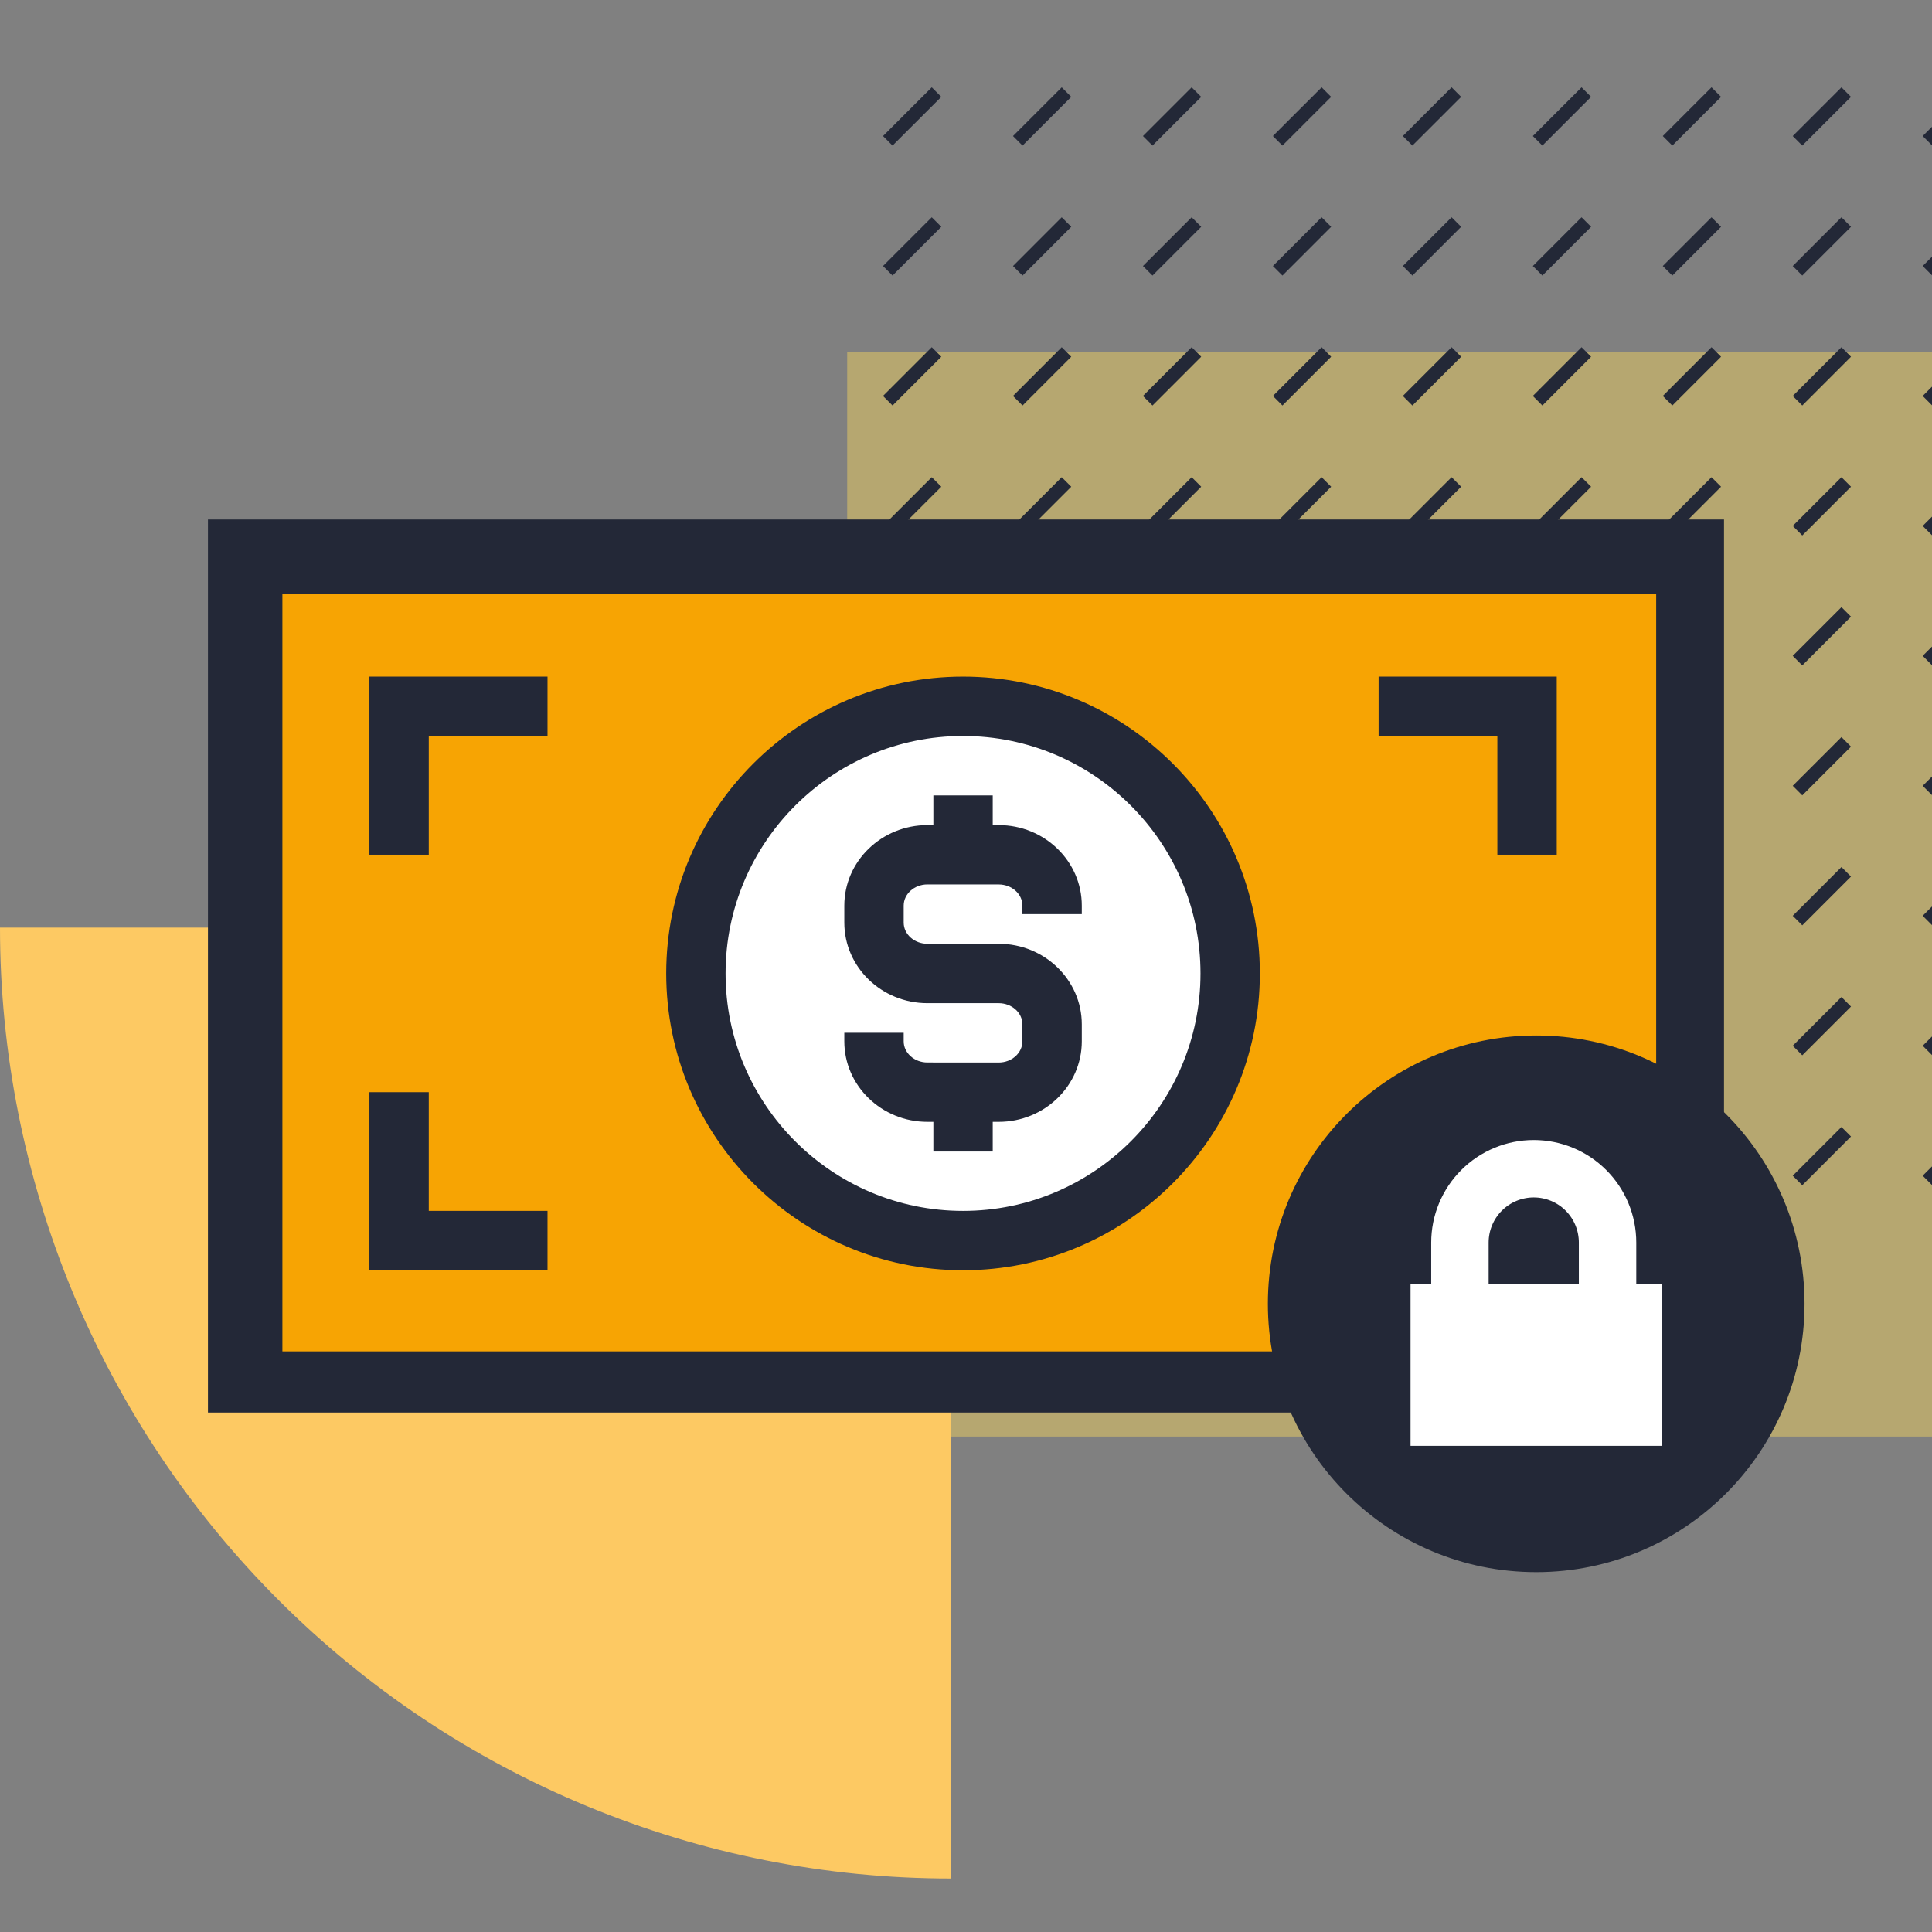 <svg width="72" height="72" viewBox="0 0 72 72" fill="none" xmlns="http://www.w3.org/2000/svg">
<rect x="0" y="0" width="72" height="72" fill="#808080" stroke="none"/>
<g clip-path="url(#clip0_3474_6192)">
<rect x="31.572" y="13.108" width="40.428" height="40.428" fill="#FEDB5B" fill-opacity="0.43"/>
<path d="M34.902 42.177L33.085 43.993M73.648 3.431L71.831 5.247L73.648 3.431ZM68.804 3.431L66.988 5.247L68.804 3.431ZM63.961 3.431L62.145 5.247L63.961 3.431ZM59.118 3.431L57.302 5.247L59.118 3.431ZM54.275 3.431L52.458 5.247L54.275 3.431ZM49.431 3.431L47.615 5.247L49.431 3.431ZM44.588 3.431L42.772 5.247L44.588 3.431ZM39.745 3.431L37.929 5.247L39.745 3.431ZM34.902 3.431L33.085 5.247L34.902 3.431ZM73.648 8.274L71.831 10.091L73.648 8.274ZM68.804 8.274L66.988 10.091L68.804 8.274ZM63.961 8.274L62.145 10.091L63.961 8.274ZM59.118 8.274L57.302 10.091L59.118 8.274ZM54.275 8.274L52.458 10.091L54.275 8.274ZM49.431 8.274L47.615 10.091L49.431 8.274ZM44.588 8.274L42.772 10.091L44.588 8.274ZM39.745 8.274L37.929 10.091L39.745 8.274ZM34.902 8.274L33.085 10.091L34.902 8.274ZM73.648 13.117L71.831 14.934L73.648 13.117ZM68.804 13.117L66.988 14.934L68.804 13.117ZM63.961 13.117L62.145 14.934L63.961 13.117ZM59.118 13.117L57.302 14.934L59.118 13.117ZM54.275 13.117L52.458 14.934L54.275 13.117ZM49.431 13.117L47.615 14.934L49.431 13.117ZM44.588 13.117L42.772 14.934L44.588 13.117ZM39.745 13.117L37.929 14.934L39.745 13.117ZM34.902 13.117L33.085 14.934L34.902 13.117ZM73.648 17.961L71.831 19.777L73.648 17.961ZM68.804 17.961L66.988 19.777L68.804 17.961ZM63.961 17.961L62.145 19.777L63.961 17.961ZM59.118 17.961L57.302 19.777L59.118 17.961ZM54.275 17.961L52.458 19.777L54.275 17.961ZM49.431 17.961L47.615 19.777L49.431 17.961ZM44.588 17.961L42.772 19.777L44.588 17.961ZM39.745 17.961L37.929 19.777L39.745 17.961ZM34.902 17.961L33.085 19.777L34.902 17.961ZM73.648 22.804L71.831 24.62L73.648 22.804ZM68.804 22.804L66.988 24.62L68.804 22.804ZM63.961 22.804L62.145 24.62L63.961 22.804ZM59.118 22.804L57.302 24.62L59.118 22.804ZM54.275 22.804L52.458 24.62L54.275 22.804ZM49.431 22.804L47.615 24.62L49.431 22.804ZM44.588 22.804L42.772 24.62L44.588 22.804ZM39.745 22.804L37.929 24.62L39.745 22.804ZM34.902 22.804L33.085 24.62L34.902 22.804ZM73.648 27.647L71.831 29.463L73.648 27.647ZM68.804 27.647L66.988 29.463L68.804 27.647ZM63.961 27.647L62.145 29.463L63.961 27.647ZM59.118 27.647L57.302 29.463L59.118 27.647ZM54.275 27.647L52.458 29.463L54.275 27.647ZM49.431 27.647L47.615 29.463L49.431 27.647ZM44.588 27.647L42.772 29.463L44.588 27.647ZM39.745 27.647L37.929 29.463L39.745 27.647ZM34.902 27.647L33.085 29.463L34.902 27.647ZM73.648 32.49L71.831 34.307L73.648 32.49ZM68.804 32.49L66.988 34.307L68.804 32.49ZM63.961 32.49L62.145 34.307L63.961 32.49ZM59.118 32.49L57.302 34.307L59.118 32.49ZM54.275 32.49L52.458 34.307L54.275 32.49ZM49.431 32.49L47.615 34.307L49.431 32.49ZM44.588 32.49L42.772 34.307L44.588 32.49ZM39.745 32.49L37.929 34.307L39.745 32.49ZM34.902 32.49L33.085 34.307L34.902 32.49ZM73.648 37.334L71.831 39.15L73.648 37.334ZM68.804 37.334L66.988 39.15L68.804 37.334ZM63.961 37.334L62.145 39.15L63.961 37.334ZM59.118 37.334L57.302 39.15L59.118 37.334ZM54.275 37.334L52.458 39.15L54.275 37.334ZM49.431 37.334L47.615 39.15L49.431 37.334ZM44.588 37.334L42.772 39.15L44.588 37.334ZM39.745 37.334L37.929 39.15L39.745 37.334ZM34.902 37.334L33.085 39.15L34.902 37.334ZM73.648 42.177L71.831 43.993L73.648 42.177ZM68.804 42.177L66.988 43.993L68.804 42.177ZM63.961 42.177L62.145 43.993L63.961 42.177ZM59.118 42.177L57.302 43.993L59.118 42.177ZM54.275 42.177L52.458 43.993L54.275 42.177ZM49.431 42.177L47.615 43.993L49.431 42.177ZM44.588 42.177L42.772 43.993L44.588 42.177ZM39.745 42.177L37.929 43.993L39.745 42.177Z" stroke="#232837" stroke-width="0.503" stroke-linecap="round"/>
<path d="M0 34.57C-4.06835e-07 39.224 0.917 43.832 2.697 48.132C4.478 52.431 7.089 56.337 10.379 59.628C13.67 62.919 17.576 65.529 21.876 67.31C26.175 69.091 30.783 70.007 35.437 70.007L35.437 34.57L0 34.57Z" fill="#FDC963"/>
<rect x="7.75" y="19.359" width="56.499" height="33.282" fill="#232837"/>
<rect x="10.524" y="22.133" width="51.197" height="28.229" fill="#F7A403"/>
<circle cx="36.541" cy="36.203" r="10.08" fill="white"/>
<path d="M34.562 41.808H34.784V42.914H36.996V41.808H37.218C38.926 41.808 40.315 40.461 40.315 38.806V38.174C40.315 36.518 38.926 35.172 37.218 35.172H34.562C34.075 35.172 33.678 34.818 33.678 34.382V33.75C33.678 33.315 34.075 32.96 34.562 32.96L37.218 32.961C37.705 32.961 38.102 33.315 38.102 33.751V34.067H40.315V33.751C40.315 32.095 38.926 30.749 37.218 30.749H36.996V29.643H34.784V30.749H34.562C32.854 30.749 31.465 32.096 31.465 33.751V34.383C31.465 36.039 32.854 37.385 34.562 37.385H37.218C37.705 37.385 38.102 37.739 38.102 38.175V38.806C38.102 39.242 37.705 39.597 37.218 39.597L34.562 39.595C34.075 39.595 33.678 39.242 33.678 38.805V38.489H31.465V38.806C31.465 40.461 32.854 41.808 34.562 41.808Z" fill="#232837"/>
<path d="M24.828 36.277C24.828 42.376 29.79 47.339 35.889 47.339C41.989 47.339 46.951 42.376 46.951 36.277C46.951 30.177 41.989 25.215 35.889 25.215C29.79 25.215 24.828 30.177 24.828 36.277ZM35.889 27.428C40.769 27.428 44.739 31.398 44.739 36.277C44.739 41.157 40.769 45.127 35.889 45.127C31.01 45.127 27.04 41.157 27.04 36.277C27.04 31.398 31.01 27.428 35.889 27.428Z" fill="#232837"/>
<path d="M13.767 31.852H15.979V27.427H20.404V25.215H13.767L13.767 31.852Z" fill="#232837"/>
<path d="M15.979 40.702H13.767V47.339H20.404V45.126H15.979L15.979 40.702Z" fill="#232837"/>
<path d="M55.802 31.852H58.015V25.215H51.377V27.427H55.802L55.802 31.852Z" fill="#232837"/>
<path d="M58.014 40.702H55.802V45.126H51.377V47.339H58.014L58.014 40.702Z" fill="#232837"/>
<circle cx="57.25" cy="48.589" r="10" fill="#232837"/>
<rect x="52.567" y="47.854" width="9.365" height="6.028" fill="white"/>
<path d="M59.909 48.599V46.306C59.909 45.577 59.62 44.877 59.104 44.361C58.588 43.845 57.888 43.555 57.158 43.555C56.428 43.555 55.729 43.845 55.213 44.361C54.697 44.877 54.407 45.577 54.407 46.306V48.599" stroke="white" stroke-width="2.14" stroke-linecap="round" stroke-linejoin="round"/>
</g>
<defs>
<clipPath id="clip0_3474_6192">
<rect width="72" height="72" fill="white"/>
</clipPath>
</defs>
</svg>
